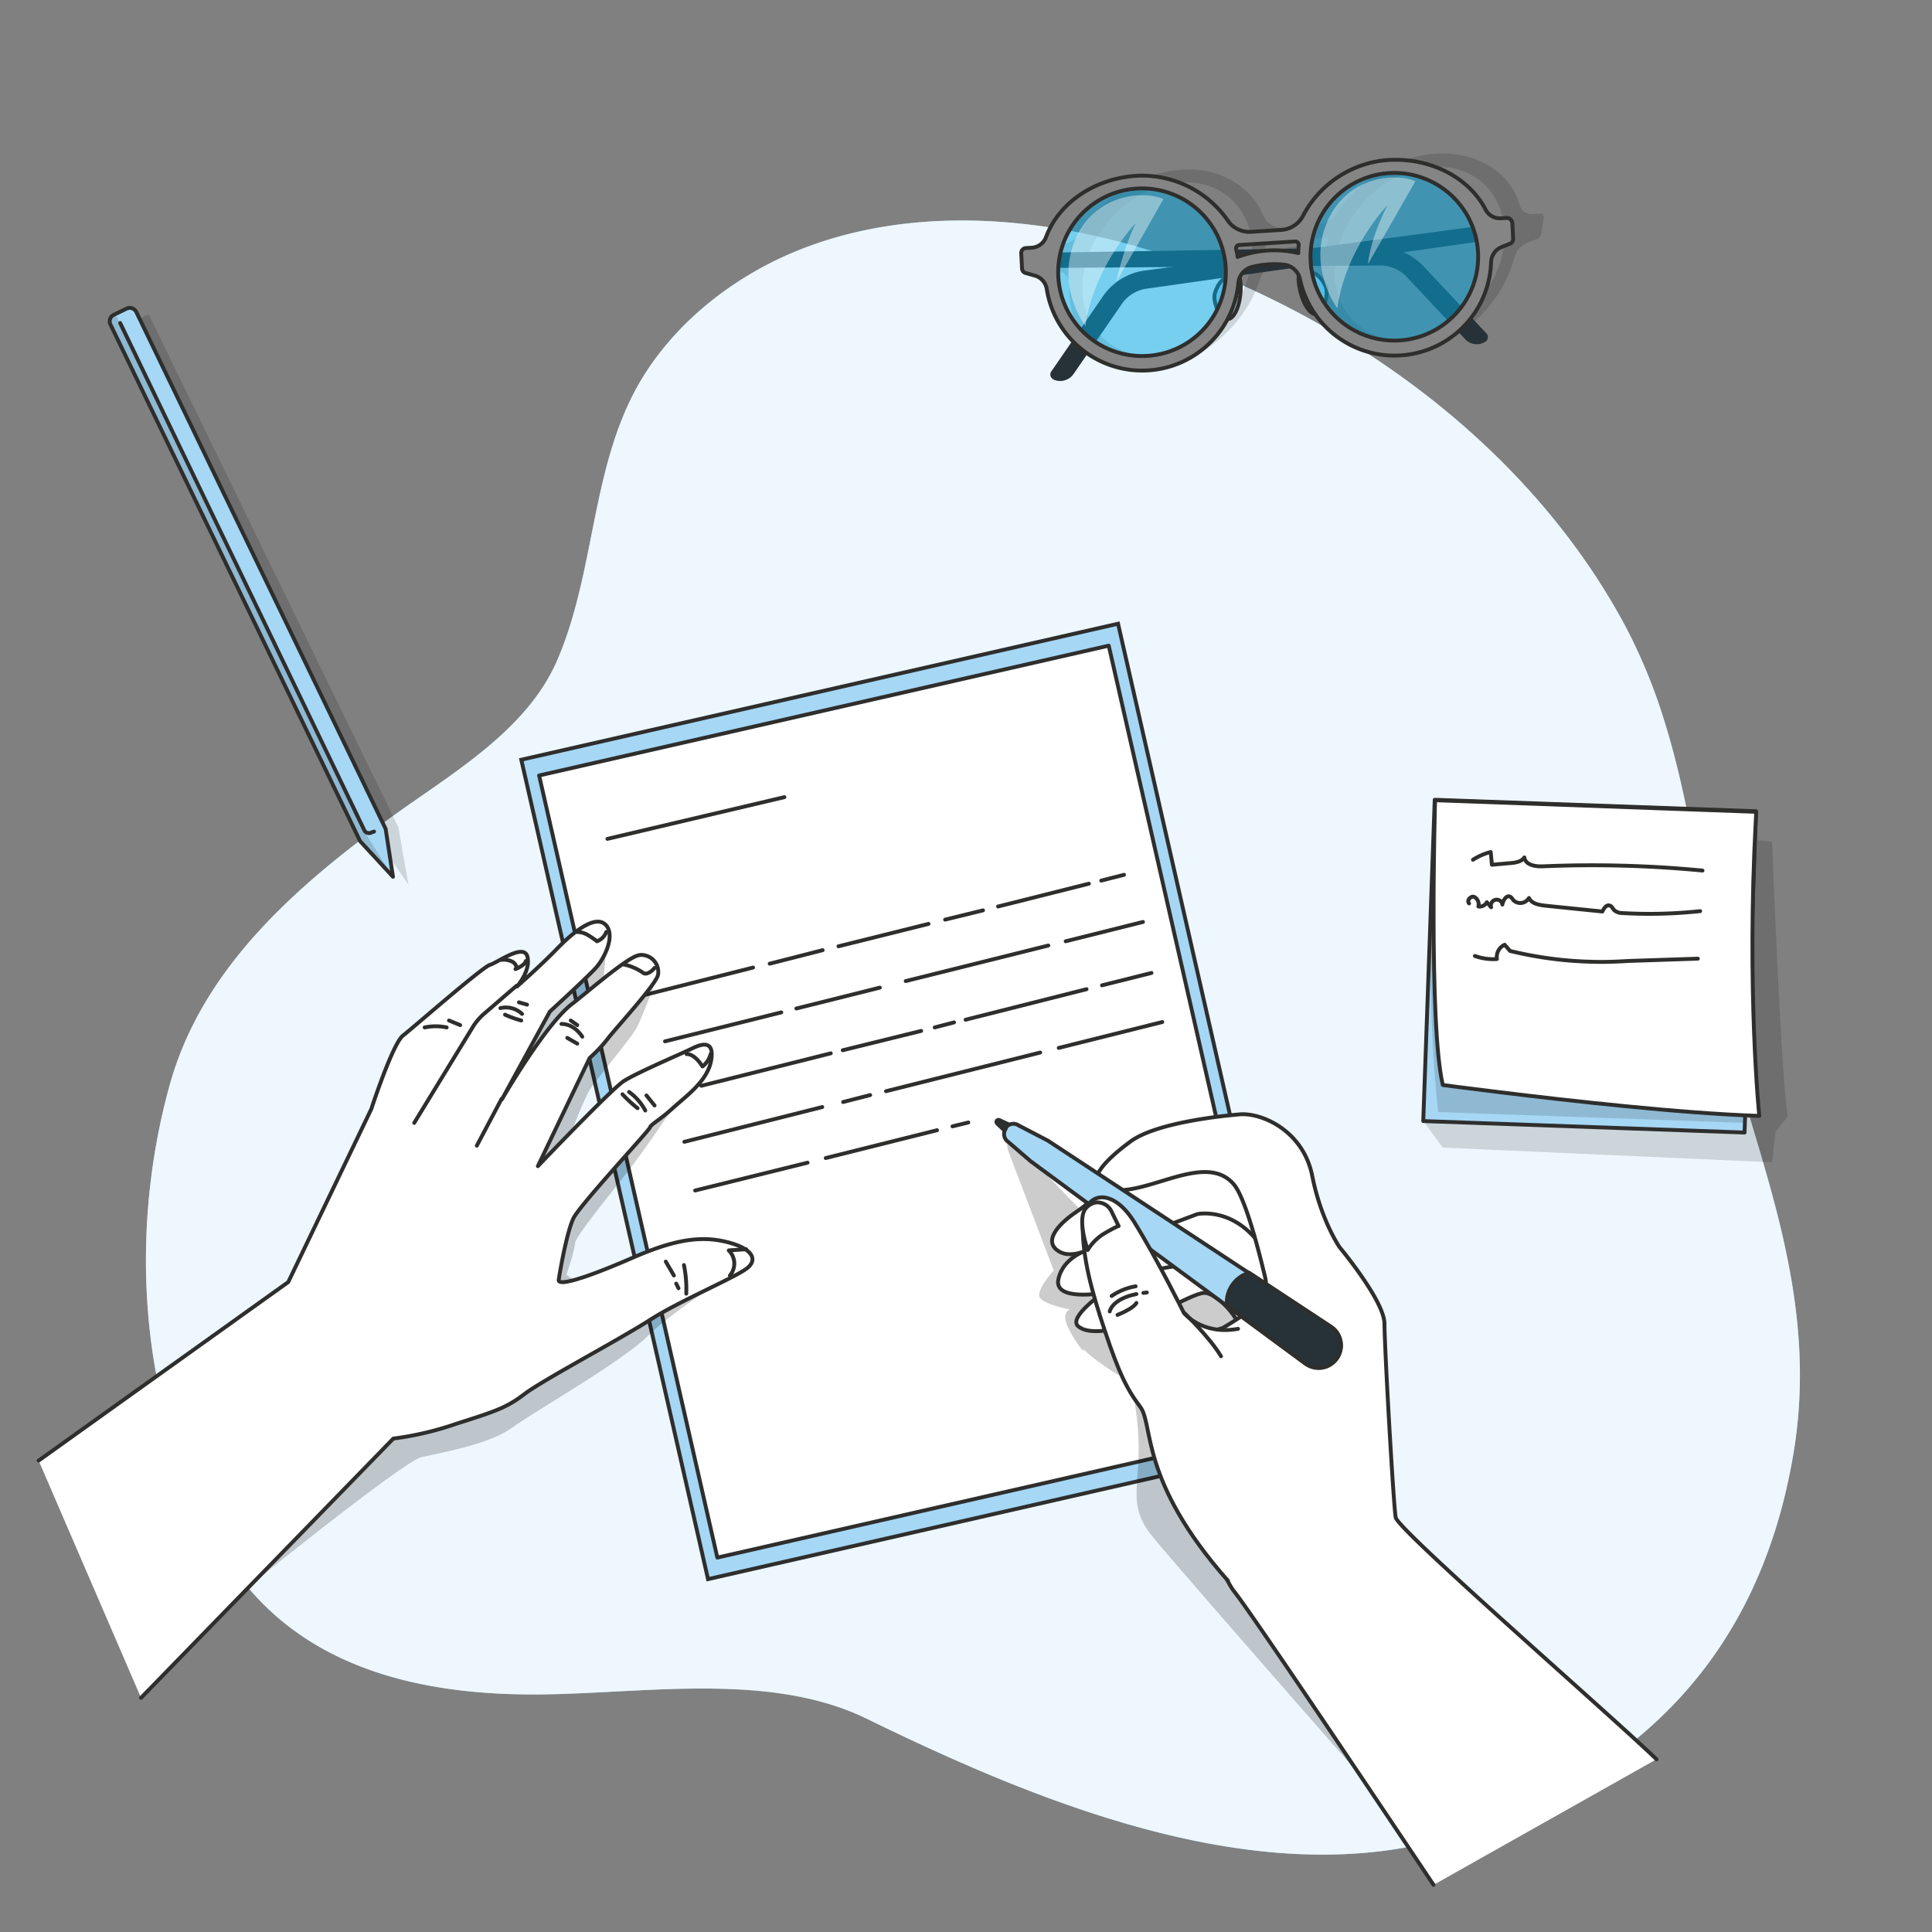 <svg id="ba918d6b-05b9-45c0-9855-387914e6c7d2" data-name="Calque 1" xmlns="http://www.w3.org/2000/svg" xmlns:xlink="http://www.w3.org/1999/xlink" viewBox="0 0 500 500"><rect x="0" y="0" width="500" height="500" fill="#808080" stroke="none"/><defs><clipPath id="e9a27366-7d32-4a15-9ad2-d893b96e3cfe"><rect x="369.792" y="208.438" width="83.203" height="83.203" transform="translate(146.835 652.25) rotate(-87.955)" style="fill:none"/></clipPath><clipPath id="b64deb4d-e48c-4dfb-9558-940626eb6d70"><path d="M35.3,80.8,99.8,214.5l1.9,12.4-8.5-9.2L28.6,84a1.851,1.851,0,0,1,.8-2.5h0l3.3-1.6a1.892,1.892,0,0,1,2.6.9Z" style="fill:none"/></clipPath></defs><g id="ba0d6798-b85e-47ba-b1cd-d1e41e3bd54b" data-name="freepik--background-simple--inject-2"><path d="M430.7,186.5a142.039,142.039,0,0,0-10.3-24.9c-21.8-40.4-59.9-70.9-101.7-89-33.1-14.3-74.1-21.8-109.3-8.9-17.8,6.5-34.5,19-44.1,35.7-12.4,21.7-11.2,48.6-21.1,71.5-8,18.5-27.9,29.6-43.5,41C76.4,229.6,52.4,250.6,44,280.5c-11.2,40-7.9,87.5,14.8,123,17,26.5,46.1,34.5,76.1,35,28.3.5,63-6.6,89.4,6.3,45.1,22,104.5,46.7,154.9,29.3,52-18,77.5-52.9,85-98.3s-13.2-83.1-19.8-119C440.6,234.1,437.8,209.1,430.7,186.5Z" style="fill:#a6d7f5"/><path d="M430.7,186.5a142.039,142.039,0,0,0-10.3-24.9c-21.8-40.4-59.9-70.9-101.7-89-33.1-14.3-74.1-21.8-109.3-8.9-17.8,6.5-34.5,19-44.1,35.7-12.4,21.7-11.2,48.6-21.1,71.5-8,18.5-27.9,29.6-43.5,41C76.4,229.6,52.4,250.6,44,280.5c-11.2,40-7.9,87.5,14.8,123,17,26.5,46.1,34.5,76.1,35,28.3.5,63-6.6,89.4,6.3,45.1,22,104.5,46.7,154.9,29.3,52-18,77.5-52.9,85-98.3s-13.2-83.1-19.8-119C440.6,234.1,437.8,209.1,430.7,186.5Z" style="fill:#fff;opacity:0.8;isolation:isolate"/></g><g id="a30ee512-15fa-40fc-9339-dcbdd0726c9c" data-name="freepik--Letter--inject-2"><rect x="157.096" y="176.298" width="158.4" height="217.5" transform="translate(-57.43 59.631) rotate(-12.838)" style="fill:#a6d7f5;stroke:#2e2e2d;stroke-miterlimit:10"/><rect x="160.697" y="181.3" width="151.2" height="207.6" transform="translate(-57.442 59.632) rotate(-12.838)" style="fill:#fff;stroke:#2e2e2d;stroke-linecap:round;stroke-linejoin:round"/><line x1="157.2" y1="217.1" x2="203" y2="206.3" style="fill:none;stroke:#2e2e2d;stroke-linecap:round;stroke-linejoin:round"/><line x1="285" y1="227.9" x2="290.9" y2="226.4" style="fill:none;stroke:#2e2e2d;stroke-linecap:round;stroke-linejoin:round"/><line x1="258.3" y1="234.6" x2="281.8" y2="228.7" style="fill:none;stroke:#2e2e2d;stroke-linecap:round;stroke-linejoin:round"/><line x1="244.6" y1="238" x2="254.4" y2="235.6" style="fill:none;stroke:#2e2e2d;stroke-linecap:round;stroke-linejoin:round"/><line x1="217" y1="244.9" x2="240.3" y2="239.1" style="fill:none;stroke:#2e2e2d;stroke-linecap:round;stroke-linejoin:round"/><line x1="199.2" y1="249.4" x2="212.9" y2="245.9" style="fill:none;stroke:#2e2e2d;stroke-linecap:round;stroke-linejoin:round"/><line x1="167.2" y1="257.4" x2="194.9" y2="250.4" style="fill:none;stroke:#2e2e2d;stroke-linecap:round;stroke-linejoin:round"/><line x1="275.8" y1="243.6" x2="295.8" y2="238.6" style="fill:none;stroke:#2e2e2d;stroke-linecap:round;stroke-linejoin:round"/><line x1="234.4" y1="253.9" x2="271.3" y2="244.7" style="fill:none;stroke:#2e2e2d;stroke-linecap:round;stroke-linejoin:round"/><line x1="206.1" y1="261" x2="227.7" y2="255.6" style="fill:none;stroke:#2e2e2d;stroke-linecap:round;stroke-linejoin:round"/><line x1="172.1" y1="269.5" x2="202.2" y2="262" style="fill:none;stroke:#2e2e2d;stroke-linecap:round;stroke-linejoin:round"/><line x1="285.2" y1="255" x2="298" y2="251.8" style="fill:none;stroke:#2e2e2d;stroke-linecap:round;stroke-linejoin:round"/><line x1="249.9" y1="263.9" x2="281.2" y2="256" style="fill:none;stroke:#2e2e2d;stroke-linecap:round;stroke-linejoin:round"/><line x1="241.9" y1="265.9" x2="246.9" y2="264.6" style="fill:none;stroke:#2e2e2d;stroke-linecap:round;stroke-linejoin:round"/><line x1="218.1" y1="271.8" x2="238.4" y2="266.8" style="fill:none;stroke:#2e2e2d;stroke-linecap:round;stroke-linejoin:round"/><line x1="181.5" y1="281" x2="215" y2="272.6" style="fill:none;stroke:#2e2e2d;stroke-linecap:round;stroke-linejoin:round"/><line x1="174.4" y1="282.8" x2="178.6" y2="281.7" style="fill:none;stroke:#2e2e2d;stroke-linecap:round;stroke-linejoin:round"/><line x1="274" y1="271.2" x2="300.8" y2="264.5" style="fill:none;stroke:#2e2e2d;stroke-linecap:round;stroke-linejoin:round"/><line x1="229.3" y1="282.4" x2="269.2" y2="272.4" style="fill:none;stroke:#2e2e2d;stroke-linecap:round;stroke-linejoin:round"/><line x1="218.2" y1="285.2" x2="225.2" y2="283.4" style="fill:none;stroke:#2e2e2d;stroke-linecap:round;stroke-linejoin:round"/><line x1="177.1" y1="295.5" x2="212.8" y2="286.5" style="fill:none;stroke:#2e2e2d;stroke-linecap:round;stroke-linejoin:round"/><line x1="246.5" y1="291.5" x2="250.6" y2="290.5" style="fill:none;stroke:#2e2e2d;stroke-linecap:round;stroke-linejoin:round"/><line x1="213.7" y1="299.7" x2="242.5" y2="292.5" style="fill:none;stroke:#2e2e2d;stroke-linecap:round;stroke-linejoin:round"/><line x1="179.9" y1="308.1" x2="209" y2="300.9" style="fill:none;stroke:#2e2e2d;stroke-linecap:round;stroke-linejoin:round"/></g><g id="b552029c-5c08-4890-8f66-37c68c4fb622" data-name="freepik--hand-2--inject-2"><path d="M347.8,372.2c-1.1-13-9.2-42.4-20.1-46.2-6.7-2.4-23.7,4.8-35.7,10.6,1-4.4,1.7-8.8,1.7-8.8L260.3,293l.5,4.5,11.9,31.3s-4.7,5.2-3.6,7,7.8,3.1,7.8,3.1-2.1.5-.8,3.9a28.677,28.677,0,0,0,4.1,6.7l.4-.2a20.885,20.885,0,0,0,2.2,2c6.5,4.9,7.9,5.1,7.9,5.1s2.7-.5,3.8,13.6-3.3,19,3.8,27.7,59.2,68,59.2,68S348.9,385.3,347.8,372.2Z" style="fill:#010205;opacity:0.2;isolation:isolate"/><path d="M290.2,303.1s-6.4,7-11.6,10.5-8.9,8.1-4.1,10.5c2.9,1.4,7-.6,7-.6s-6.4,1.8-7.6,7.6,11.6,3.5,11.6,3.5-9.3,6.4-6.4,8.7,8.7.6,11.6.6,17.5-9.3,21-9.3,10.5,7.6,10.5,13.4,9.3,5.2,10.5-12.8-3.5-33.2-11.1-37.9S290.2,303.1,290.2,303.1Z" style="fill:#fff;stroke:#2e2e2d;stroke-linecap:round;stroke-linejoin:round"/><path d="M286.7,322.9l23.2-8.7s10.2-2.2,17.5,9.8" style="fill:none;stroke:#2e2e2d;stroke-linecap:round;stroke-linejoin:round"/><path d="M290.8,329.9l21-3.5s9.3-.6,15.1,10.5" style="fill:none;stroke:#2e2e2d;stroke-linecap:round;stroke-linejoin:round"/><path d="M428.7,455.3c-12.8-12.3-67-59.4-67.5-62.6-.6-3.5-2.9-44.2-2.9-50.1s-11.6-19.8-11.6-19.8-4.8-6.9-7.1-18.5-13-16.4-18.8-15.9-21.8,2.3-28.2,7-12.2,10.5-6.4,12.2c9.7,2.9,25.5-10,33.1-1.1,3.5,4.1,7.6,22,8.2,24.4a7.534,7.534,0,0,1-2.2,6.8,76.993,76.993,0,0,1-8.9,6s-9.5,2.8-13.5,3.1-4.1,20,.3,25.8,10.9,32.6,16.3,39.4c5.2,6.5,51.5,75.8,51.5,75.8" style="fill:#fff;stroke:#2e2e2d;stroke-linecap:round;stroke-linejoin:round"/><path d="M258,290a.616.616,0,0,1,.7-.1l2.8,1.3a1.051,1.051,0,0,1-.9,1.9c-.1,0-.2-.1-.3-.2l-2.2-2.1a.586.586,0,0,1-.1-.8Z" style="fill:#263238;stroke:#2e2e2d;stroke-linecap:round;stroke-linejoin:round"/><path d="M260.5,291.6a2.438,2.438,0,0,1,3.2-.3l7.5,3.9,73.2,48.2a5.783,5.783,0,1,1-6.3,9.7c-.1-.1-.2-.1-.3-.2l-71.1-52.4-5.8-5a2.426,2.426,0,0,1-.6-3.4h0A.587.587,0,0,1,260.5,291.6Z" style="fill:#a6d7f5;stroke:#2e2e2d;stroke-linecap:round;stroke-linejoin:round"/><path d="M344.4,343.3l-21.1-13.9a8.014,8.014,0,0,0-5.8,7.5,3.402,3.402,0,0,0,.1,1l20.2,14.9a5.79,5.79,0,0,0,6.9-9.3c-.1,0-.2-.1-.3-.2Z" style="fill:#263238;stroke:#2e2e2d;stroke-linecap:round;stroke-linejoin:round"/><path d="M317.8,409.1c-23-26-19.2-40.4-22.7-45s-5.6-9-9.1-19.5-5.8-18.8-5.8-27.5,7.5-10.2,13.3-.9,12.9,23.6,12.9,23.6,4.6,5.8,14,4.1" style="fill:#fff;stroke:#2e2e2d;stroke-linecap:round;stroke-linejoin:round"/><path d="M306.5,339.8S313,346,316,351" style="fill:none;stroke:#2e2e2d;stroke-linecap:round;stroke-linejoin:round"/><path d="M287.6,313.4l1.9,3.9s-.4,0-3.5,1.8a12.656,12.656,0,0,0-4.5,4.4s-3-8.4-.3-11a4.372,4.372,0,0,1,2.4-1.3A4.055,4.055,0,0,1,287.6,313.4Z" style="fill:#fff;stroke:#2e2e2d;stroke-linecap:round;stroke-linejoin:round"/><path d="M295.9,334.6l.9-.1" style="fill:none;stroke:#2e2e2d;stroke-linecap:round;stroke-linejoin:round"/><path d="M287.2,339.4s.5-3.2,6.9-4.5" style="fill:none;stroke:#2e2e2d;stroke-linecap:round;stroke-linejoin:round"/><path d="M294.1,337.2s-.5,1.3-4.9,3.1" style="fill:none;stroke:#2e2e2d;stroke-linecap:round;stroke-linejoin:round"/><path d="M293.9,332.9a15.319,15.319,0,0,0-6.2,2.5" style="fill:none;stroke:#2e2e2d;stroke-linecap:round;stroke-linejoin:round"/></g><g id="b317eae8-f6de-40e6-b77b-548044e4eb8d" data-name="freepik--hand-1--inject-2"><path d="M170.3,252.2s-4.1,11.3-5.7,14.1-10.3,13-12,15.8-4.9,11.4-4.9,11.4l26.4-6.7s-7.4,11-11.7,16.5-13.6,16.8-13.6,18.5-2.2,8.1-2.2,8.1l12.5,9.2,25.6-9.2L195,326s-20.7,13-27.2,19.6-29.4,19.6-35.3,23.9-18.5,6.5-23.4,7.6S61.3,413,61.3,413l62-127.2,17.9-29.9L157,244.5l-1.6,17.9Z" style="fill:#010205;opacity:0.2;isolation:isolate"/><path d="M36.5,439.4l65.3-67.1a81.213,81.213,0,0,0,16.2-3.8c10-3.2,13-4.1,17.7-7.7s24.2-13.9,32.5-19.2,22.7-11.2,25.4-13.6.6-5.3-6.5-6.8-14.2.3-23.6,4.4-19.2,7.7-18.9,5.6,2.1-12.4,3.8-15.9,19.5-22.6,19.8-23.5,2.4-1.8,5.9-5,9.2-7.1,10-12.7-3.5-3.5-5.3-2.6-14.2,6.2-17.4,8.3-22.2,22-22.2,22l13.4-28a37.095,37.095,0,0,0,4.7-5c1.8-2.4,12.4-13.9,13-16.5a4.42,4.42,0,0,0-3.6-5.1,3.284,3.284,0,0,0-1.7.1c-3.2.9-13.5,9.9-16.8,12.4-7,5.2-18.3,24.8-18.3,24.8l12.4-22.7s9.4-8.6,11.8-11.2,5.2-8.5,2.7-11.2c-2.7-2.9-8.6,1.9-13,6.5-4.1,4.2-10,9.4-10,9.4s3.6-4.1,2.7-7.7-7.7,1.5-9.7,2.1S107,265.9,104.3,268s-8.2,19-8.2,19L74.6,331.8,10,378" style="fill:#fff;stroke:#2e2e2d;stroke-linecap:round;stroke-linejoin:round"/><path d="M133.7,255.1l-8.7,7.5a16.127,16.127,0,0,0-2.4,2.8l-15.4,25.2" style="fill:none;stroke:#2e2e2d;stroke-linecap:round;stroke-linejoin:round"/><path d="M193.1,323.3l-4.5.3a4.775,4.775,0,0,1,.3,6.5" style="fill:none;stroke:#2e2e2d;stroke-linecap:round;stroke-linejoin:round"/><path d="M177.7,272.8s1.9-.3,4.1,3.2a5.842,5.842,0,0,0,2.1-3.2" style="fill:none;stroke:#2e2e2d;stroke-linecap:round;stroke-linejoin:round"/><path d="M161.4,249.6a13.645,13.645,0,0,1,5.1,2.2c.8.6,2.3-.5,2.9-1.3h0" style="fill:none;stroke:#2e2e2d;stroke-linecap:round;stroke-linejoin:round"/><path d="M149.4,241.2a5.325,5.325,0,0,1,2.4.6,21.11,21.11,0,0,1,2.7,1.8,4.065,4.065,0,0,0,2.4-2.4" style="fill:none;stroke:#2e2e2d;stroke-linecap:round;stroke-linejoin:round"/><path d="M129.8,248.4a5.019,5.019,0,0,1,3,.6c1.4,1.2.6,1.8.6,1.8s2.4-.9,2.7-2.1" style="fill:none;stroke:#2e2e2d;stroke-linecap:round;stroke-linejoin:round"/><path d="M162.8,282.6a13.913,13.913,0,0,1,4.2,4.8" style="fill:none;stroke:#2e2e2d;stroke-linecap:round;stroke-linejoin:round"/><path d="M161.1,283.2a33.28,33.28,0,0,0,3.9,3.6" style="fill:none;stroke:#2e2e2d;stroke-linecap:round;stroke-linejoin:round"/><line x1="167.3" y1="283.5" x2="169.4" y2="286.1" style="fill:none;stroke:#2e2e2d;stroke-linecap:round;stroke-linejoin:round"/><line x1="172.3" y1="326.5" x2="174.4" y2="330.1" style="fill:none;stroke:#2e2e2d;stroke-linecap:round;stroke-linejoin:round"/><line x1="175" y1="332.2" x2="175.6" y2="333.4" style="fill:none;stroke:#2e2e2d;stroke-linecap:round;stroke-linejoin:round"/><path d="M177,327.4a30.426,30.426,0,0,1,.6,7.4" style="fill:none;stroke:#2e2e2d;stroke-linecap:round;stroke-linejoin:round"/><path d="M145.3,265s3-.3,5.4,3.3" style="fill:none;stroke:#2e2e2d;stroke-linecap:round;stroke-linejoin:round"/><line x1="146.8" y1="268.6" x2="149.4" y2="270.1" style="fill:none;stroke:#2e2e2d;stroke-linecap:round;stroke-linejoin:round"/><line x1="147.7" y1="264.1" x2="149.4" y2="265.3" style="fill:none;stroke:#2e2e2d;stroke-linecap:round;stroke-linejoin:round"/><path d="M129.5,260.9a6.071,6.071,0,0,1,5.6,1.5" style="fill:none;stroke:#2e2e2d;stroke-linecap:round;stroke-linejoin:round"/><path d="M130.7,262.6a25.974,25.974,0,0,0,4.2,1.5" style="fill:none;stroke:#2e2e2d;stroke-linecap:round;stroke-linejoin:round"/><line x1="134.3" y1="259.4" x2="136.4" y2="260" style="fill:none;stroke:#2e2e2d;stroke-linecap:round;stroke-linejoin:round"/><path d="M109.9,265.9a13.688,13.688,0,0,1,5.7,0" style="fill:none;stroke:#2e2e2d;stroke-linecap:round;stroke-linejoin:round"/><line x1="116.2" y1="264.1" x2="119.1" y2="265.3" style="fill:none;stroke:#2e2e2d;stroke-linecap:round;stroke-linejoin:round"/><line x1="129.8" y1="284.4" x2="123.4" y2="296.5" style="fill:none;stroke:#2e2e2d;stroke-linecap:round;stroke-linejoin:round"/></g><g id="b5ad4ac7-24e3-4aa7-a555-0b7e5632219c" data-name="freepik--Note--inject-195"><path d="M373.7,210.7l84.9,7.1s2.4,62.6,4.1,71.1l-3.2,4-.9,7.9L373.4,297l-5-6.8Z" style="fill:#010205;fill-opacity:0.7;opacity:0.2;isolation:isolate"/><rect x="369.792" y="208.438" width="83.203" height="83.203" transform="translate(146.835 652.25) rotate(-87.955)" style="fill:#a6d7f5"/><g style="clip-path:url(#e9a27366-7d32-4a15-9ad2-d893b96e3cfe)"><path d="M453.6,232.4l-2.1,58.2-79.3-2.8c-2.8-24.9-1.9-55-1.9-55Z" style="fill:#010205;fill-opacity:0.7;opacity:0.2;isolation:isolate"/></g><rect x="369.792" y="208.438" width="83.203" height="83.203" transform="translate(146.835 652.25) rotate(-87.955)" style="fill:none;stroke:#2e2e2d;stroke-linecap:round;stroke-linejoin:round"/><path d="M455.3,288.8c-20.8-.7-49.6-4-66.9-6.1-9-1.1-15-1.9-15-1.9-3.7-15.5-2-73.7-2-73.7l83.1,3c0,.7-.1,1.4-.1,2.1C452,256.8,455.3,288.8,455.3,288.8Z" style="fill:#fff"/><path d="M455.3,288.8c-20.8-.7-49.6-4-66.9-6.1-9-1.1-15-1.9-15-1.9-3.7-15.5-2-73.7-2-73.7l83.1,3c0,.7-.1,1.4-.1,2.1C452,256.8,455.3,288.8,455.3,288.8Z" style="fill:none;stroke:#2e2e2d;stroke-linecap:round;stroke-linejoin:round"/><path d="M381.2,222.5a15.681,15.681,0,0,1,4.6-2l.3,3.3,4.4-.4c1.5-.1,3.2-.3,4-1.5.3,2,2.9,2.4,4.9,2.3a298.471,298.471,0,0,1,41.2,1.1" style="fill:none;stroke:#2e2e2d;stroke-linecap:round;stroke-linejoin:round"/><path d="M380.2,233.8c-.7-.7.4-2,1.3-1.7a2.167,2.167,0,0,1,1.1,2.5,2.153,2.153,0,0,0,2.2-1.1l1.1,1.3a1.518,1.518,0,0,1,2.9-.9v.2c.2-1.1,1.1-2.6,2.1-2a2.696,2.696,0,0,1,.7.8,2.535,2.535,0,0,0,3.6.1,2.651,2.651,0,0,0,.5-.6c.7,1.5,2.6,1.8,4.3,2l14.7,1.5c.4-.9,1.1-1.9,2-1.5.5.2.7.8,1.1,1.2a3.322,3.322,0,0,0,2.1.7,122.747,122.747,0,0,0,20.1-.5" style="fill:none;stroke:#2e2e2d;stroke-linecap:round;stroke-linejoin:round"/><path d="M381.7,247.4a13.85,13.85,0,0,0,5.7.8,3.494,3.494,0,0,1,2-3.7l1.4,1.6a99.151,99.151,0,0,0,21,2.8c3.2.1,6.4,0,9.5-.2l18.1-.6" style="fill:none;stroke:#2e2e2d;stroke-linecap:round;stroke-linejoin:round"/></g><g id="e6251a00-f422-42a8-b362-5c3c0712697b" data-name="freepik--Glasses--inject-195"><path d="M398.3,55.3l-1.6.1a3.154,3.154,0,0,1-3.4-2.3c-2.5-8.9-11.5-14-21.9-13.3-9.4.6-19.3,6.5-25,14.7a8.565,8.565,0,0,1-6.3,3.9l-8,.5a5.12,5.12,0,0,1-5.2-3.2c-3.2-7.6-11.4-12.4-20.8-11.8-10.4.6-21.2,6.9-26.5,16.3a5.669,5.669,0,0,1-4.2,2.8l-1.6.1a1.702,1.702,0,0,0-1.5,1.4l-.6,4a.949.949,0,0,0,.7,1.2h.1l1.9.6a3.355,3.355,0,0,1,2.4,3.6c-.7,12.8,8.4,22.2,21.2,21.4,12.4-.8,24.2-10.8,28.1-23.1a6.602,6.602,0,0,1,4.4-4.2,23.886,23.886,0,0,1,8.4-.6,3.531,3.531,0,0,1,3.2,3.7c0,12.2,8.8,20.9,21.3,20.1,12.9-.8,25.1-11.5,28.5-24.5a5.99,5.99,0,0,1,3.6-4l2.2-.8a1.739,1.739,0,0,0,1.2-1.4l.6-4a1.015,1.015,0,0,0-.7-1.3C398.7,55.3,398.5,55.2,398.3,55.3ZM298.6,91.9c-12,.7-20.1-8.7-18.2-21s13.3-23,25.2-23.7,20.1,8.7,18.2,21S310.6,91.2,298.6,91.9Zm28.8-26.3c0-.7.1-1.4.1-2.1a1.11,1.11,0,0,1,1.1-1.1l14.3-.9a.871.871,0,0,1,.8.6.756.756,0,0,1-.1.4q-.3,1.05-.6,2.1C336.8,62.8,330.6,64.4,327.4,65.6Zm36.5,22.3c-12,.7-20.1-8.7-18.2-21s13.2-23,25.2-23.7,20.1,8.7,18.2,21S375.9,87.1,363.9,87.9Z" style="fill:#010205;fill-opacity:0.7;opacity:0.2;isolation:isolate"/><path d="M388.1,57.8,296.3,70a15.705,15.705,0,0,0-10.8,6.6L272.1,96.1a1.354,1.354,0,0,0,.4,2c.1.1.2.1.3.2h0a4.239,4.239,0,0,0,5.1-1.6l12.4-18a9.386,9.386,0,0,1,6.5-4l91.7-13Z" style="fill:#263238"/><path d="M264.3,65.5,356.8,64a15.726,15.726,0,0,1,11.7,5l16.2,17.3a1.418,1.418,0,0,1-.1,2c-.1.1-.2.1-.3.2h0a4.119,4.119,0,0,1-5.2-.8l-15-16a9.596,9.596,0,0,0-7-3l-92.6.7Z" style="fill:#263238"/><path d="M320.4,71.4c1.1.2,1.1,8-1.5,10.6s-5.2-3.8-4.5-6.1S316.8,70.7,320.4,71.4Z" style="fill:#a6d7f5;stroke:#2e2e2d;stroke-linecap:round;stroke-linejoin:round"/><path d="M336.5,70.4c-1.1.4-.1,8,2.8,10.4s4.7-4.4,3.8-6.6S339.9,69.3,336.5,70.4Z" style="fill:#a6d7f5;stroke:#2e2e2d;stroke-linecap:round;stroke-linejoin:round"/><path d="M279.1,53.2c4.8-4.1,15.1-11.2,26.3-4.5s15.1,14,12.8,23.9-9.4,23.1-26,20.8S264.1,66,279.1,53.2Z" style="fill:#00a8e3;opacity:0.5;isolation:isolate"/><path d="M344.6,50c4.8-4.1,15.1-11.2,26.3-4.5s15.1,14,12.8,23.9-9.4,23.1-26,20.8S329.5,62.8,344.6,50Z" style="fill:#00a8e3;opacity:0.5;isolation:isolate"/><path d="M390,56.4l-1.6.1a4.15,4.15,0,0,1-3.9-2.2c-4.5-8.7-14.7-13.5-25.1-12.9a27.018,27.018,0,0,0-22.1,14.3,6.848,6.848,0,0,1-5.6,3.8l-8,.5a6.773,6.773,0,0,1-6-3A27.064,27.064,0,0,0,294,45.5c-10.4.7-19.9,6.7-23.3,15.9a4.247,4.247,0,0,1-3.6,2.7l-1.6.1a1.266,1.266,0,0,0-1.2,1.4l.2,3.9a1.278,1.278,0,0,0,1.1,1.2l2.1.6a4.282,4.282,0,0,1,3.2,3.5,25.001,25.001,0,0,0,49.6-1.7,4.69,4.69,0,0,1,3.5-4,23.72,23.72,0,0,1,8.4-.6,4.813,4.813,0,0,1,4,3.6,25.016,25.016,0,0,0,49.5-4.4,4.341,4.341,0,0,1,2.8-3.8l2-.8a1.291,1.291,0,0,0,.9-1.3l-.2-3.9C391.3,56.9,390.7,56.4,390,56.4ZM296.9,92.1a21.692,21.692,0,1,1,20.3-23h0A21.633,21.633,0,0,1,296.9,92.1Zm23.4-25.6a14.162,14.162,0,0,0-.4-2,.921.921,0,0,1,.7-1.1h.2l14.3-.9a.895.895,0,0,1,1,.8v.2a13.401,13.401,0,0,0-.1,2,27.085,27.085,0,0,0-15.7,1Zm41.9,21.6a21.692,21.692,0,1,1,20.3-23h0a21.692,21.692,0,0,1-20.3,23Z" style="fill:#858585;stroke:#2e2e2d;stroke-linecap:round;stroke-linejoin:round"/><path d="M280.9,84.4s-8-10.6-2.4-22.9c5.1-11.1,17-12.3,22.6-10L288.9,73a74.044,74.044,0,0,1,5-15.3C294,57.8,283.1,68.8,280.9,84.4Z" style="fill:#fff;opacity:0.4;isolation:isolate"/><path d="M346.1,79.8s-8-10.6-2.4-22.9c5.1-11.1,17-12.3,22.6-10L354,68.4c.9-7.7,5.1-15.3,5.1-15.3S348.3,64.1,346.1,79.8Z" style="fill:#fff;opacity:0.4;isolation:isolate"/></g><g id="a94c92df-0f87-493a-8c8e-b745153147dc" data-name="freepik--Pen--inject-195"><polygon points="98.1 218 105.7 228.9 103.1 214.1 38.5 81.4 33.1 83.6 98.1 218" style="fill:#010205;fill-opacity:0.7;opacity:0.2;isolation:isolate"/><path d="M35.3,80.8,99.8,214.5l1.9,12.4-8.5-9.2L28.6,84a1.851,1.851,0,0,1,.8-2.5h0l3.3-1.6a1.892,1.892,0,0,1,2.6.9Z" style="fill:#a6d7f5"/><g style="clip-path:url(#b64deb4d-e48c-4dfb-9558-940626eb6d70)"><path d="M101.6,226.9l-8.5-9.2L28.6,84a1.851,1.851,0,0,1,.8-2.5h0l.5-.2L94.8,216Z" style="fill:#010205;fill-opacity:0.7;opacity:0.2;isolation:isolate"/></g><path d="M35.3,80.8,99.8,214.5l1.9,12.4-8.5-9.2L28.6,84a1.851,1.851,0,0,1,.8-2.5h0l3.3-1.6a1.892,1.892,0,0,1,2.6.9Z" style="fill:none;stroke:#2e2e2d;stroke-linecap:round;stroke-linejoin:round"/><path d="M31.1,83.6,94.3,214.9a1.32,1.32,0,0,0,1.7.6h0l.8-.3" style="fill:#a6d7f5;stroke:#2e2e2d;stroke-linecap:round;stroke-linejoin:round"/></g></svg>